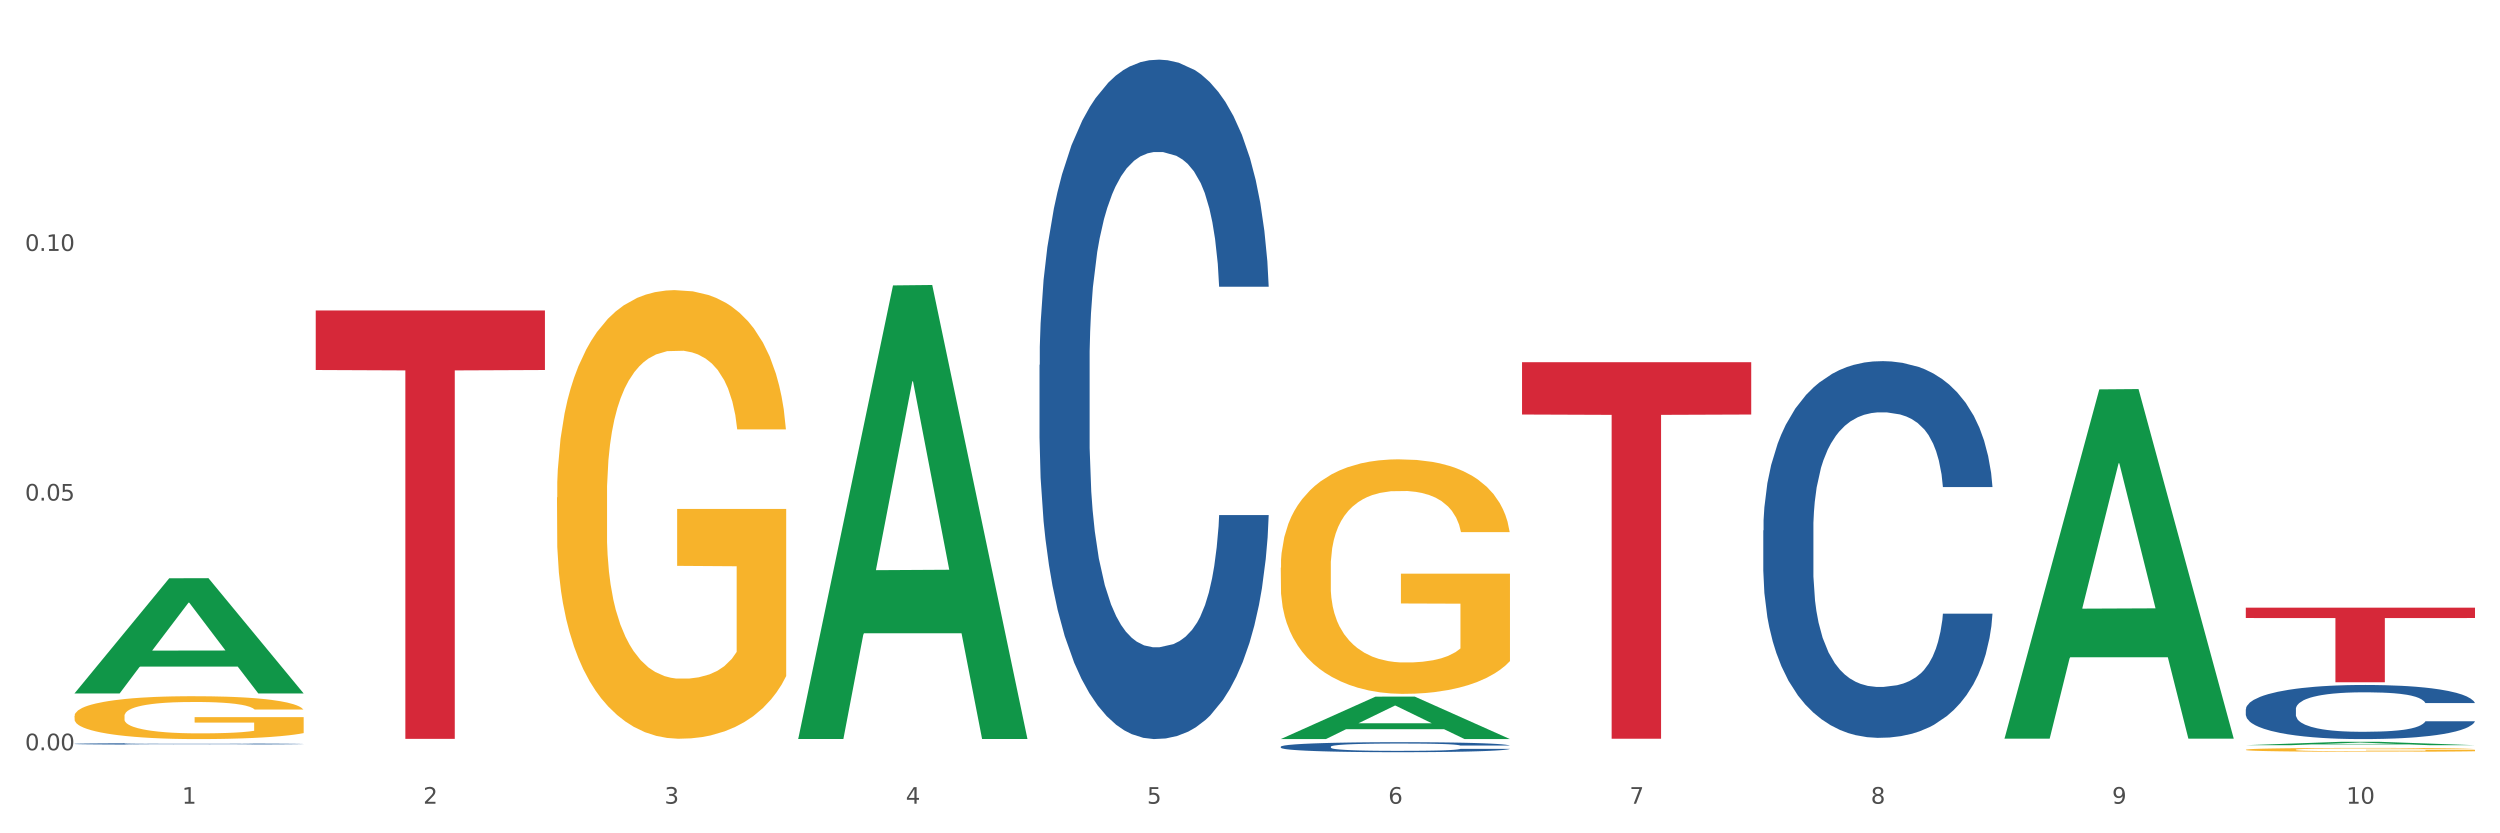 <?xml version="1.0" encoding="utf-8" standalone="no"?>
<!DOCTYPE svg PUBLIC "-//W3C//DTD SVG 1.1//EN"
  "http://www.w3.org/Graphics/SVG/1.1/DTD/svg11.dtd">
<svg xmlns:xlink="http://www.w3.org/1999/xlink" width="1080pt" height="360pt" viewBox="0 0 1080 360" xmlns="http://www.w3.org/2000/svg" version="1.1">
 <rect x="0" y="0" width="1080" height="360" fill="#333333" stroke="none"/>
 <defs>
  <style type="text/css">*{stroke-linejoin: round; stroke-linecap: butt}</style>
 </defs>
 <g id="figure_1">
  <g id="patch_1">
   <path d="M 0 360 
L 1080 360 
L 1080 0 
L 0 0 
z
" style="fill: #ffffff; stroke: #ffffff; stroke-linejoin: miter"/>
  </g>
  <g id="axes_1">
   <g id="matplotlib.axis_1">
    <g id="xtick_1">
     <g id="text_1">
      <!-- 1 -->
      <g style="fill: #4d4d4d" transform="translate(78.627 347.204) scale(0.096 -0.096)">
       <defs>
        <path id="DejaVuSans-31" d="M 794 531 
L 1825 531 
L 1825 4091 
L 703 3866 
L 703 4441 
L 1819 4666 
L 2450 4666 
L 2450 531 
L 3481 531 
L 3481 0 
L 794 0 
L 794 531 
z
" transform="scale(0.016)"/>
       </defs>
       <use xlink:href="#DejaVuSans-31"/>
      </g>
     </g>
    </g>
    <g id="xtick_2">
     <g id="text_2">
      <!-- 2 -->
      <g style="fill: #4d4d4d" transform="translate(182.851 347.204) scale(0.096 -0.096)">
       <defs>
        <path id="DejaVuSans-32" d="M 1228 531 
L 3431 531 
L 3431 0 
L 469 0 
L 469 531 
Q 828 903 1448 1529 
Q 2069 2156 2228 2338 
Q 2531 2678 2651 2914 
Q 2772 3150 2772 3378 
Q 2772 3750 2511 3984 
Q 2250 4219 1831 4219 
Q 1534 4219 1204 4116 
Q 875 4013 500 3803 
L 500 4441 
Q 881 4594 1212 4672 
Q 1544 4750 1819 4750 
Q 2544 4750 2975 4387 
Q 3406 4025 3406 3419 
Q 3406 3131 3298 2873 
Q 3191 2616 2906 2266 
Q 2828 2175 2409 1742 
Q 1991 1309 1228 531 
z
" transform="scale(0.016)"/>
       </defs>
       <use xlink:href="#DejaVuSans-32"/>
      </g>
     </g>
    </g>
    <g id="xtick_3">
     <g id="text_3">
      <!-- 3 -->
      <g style="fill: #4d4d4d" transform="translate(287.074 347.204) scale(0.096 -0.096)">
       <defs>
        <path id="DejaVuSans-33" d="M 2597 2516 
Q 3050 2419 3304 2112 
Q 3559 1806 3559 1356 
Q 3559 666 3084 287 
Q 2609 -91 1734 -91 
Q 1441 -91 1130 -33 
Q 819 25 488 141 
L 488 750 
Q 750 597 1062 519 
Q 1375 441 1716 441 
Q 2309 441 2620 675 
Q 2931 909 2931 1356 
Q 2931 1769 2642 2001 
Q 2353 2234 1838 2234 
L 1294 2234 
L 1294 2753 
L 1863 2753 
Q 2328 2753 2575 2939 
Q 2822 3125 2822 3475 
Q 2822 3834 2567 4026 
Q 2313 4219 1838 4219 
Q 1578 4219 1281 4162 
Q 984 4106 628 3988 
L 628 4550 
Q 988 4650 1302 4700 
Q 1616 4750 1894 4750 
Q 2613 4750 3031 4423 
Q 3450 4097 3450 3541 
Q 3450 3153 3228 2886 
Q 3006 2619 2597 2516 
z
" transform="scale(0.016)"/>
       </defs>
       <use xlink:href="#DejaVuSans-33"/>
      </g>
     </g>
    </g>
    <g id="xtick_4">
     <g id="text_4">
      <!-- 4 -->
      <g style="fill: #4d4d4d" transform="translate(391.298 347.204) scale(0.096 -0.096)">
       <defs>
        <path id="DejaVuSans-34" d="M 2419 4116 
L 825 1625 
L 2419 1625 
L 2419 4116 
z
M 2253 4666 
L 3047 4666 
L 3047 1625 
L 3713 1625 
L 3713 1100 
L 3047 1100 
L 3047 0 
L 2419 0 
L 2419 1100 
L 313 1100 
L 313 1709 
L 2253 4666 
z
" transform="scale(0.016)"/>
       </defs>
       <use xlink:href="#DejaVuSans-34"/>
      </g>
     </g>
    </g>
    <g id="xtick_5">
     <g id="text_5">
      <!-- 5 -->
      <g style="fill: #4d4d4d" transform="translate(495.522 347.204) scale(0.096 -0.096)">
       <defs>
        <path id="DejaVuSans-35" d="M 691 4666 
L 3169 4666 
L 3169 4134 
L 1269 4134 
L 1269 2991 
Q 1406 3038 1543 3061 
Q 1681 3084 1819 3084 
Q 2600 3084 3056 2656 
Q 3513 2228 3513 1497 
Q 3513 744 3044 326 
Q 2575 -91 1722 -91 
Q 1428 -91 1123 -41 
Q 819 9 494 109 
L 494 744 
Q 775 591 1075 516 
Q 1375 441 1709 441 
Q 2250 441 2565 725 
Q 2881 1009 2881 1497 
Q 2881 1984 2565 2268 
Q 2250 2553 1709 2553 
Q 1456 2553 1204 2497 
Q 953 2441 691 2322 
L 691 4666 
z
" transform="scale(0.016)"/>
       </defs>
       <use xlink:href="#DejaVuSans-35"/>
      </g>
     </g>
    </g>
    <g id="xtick_6">
     <g id="text_6">
      <!-- 6 -->
      <g style="fill: #4d4d4d" transform="translate(599.745 347.204) scale(0.096 -0.096)">
       <defs>
        <path id="DejaVuSans-36" d="M 2113 2584 
Q 1688 2584 1439 2293 
Q 1191 2003 1191 1497 
Q 1191 994 1439 701 
Q 1688 409 2113 409 
Q 2538 409 2786 701 
Q 3034 994 3034 1497 
Q 3034 2003 2786 2293 
Q 2538 2584 2113 2584 
z
M 3366 4563 
L 3366 3988 
Q 3128 4100 2886 4159 
Q 2644 4219 2406 4219 
Q 1781 4219 1451 3797 
Q 1122 3375 1075 2522 
Q 1259 2794 1537 2939 
Q 1816 3084 2150 3084 
Q 2853 3084 3261 2657 
Q 3669 2231 3669 1497 
Q 3669 778 3244 343 
Q 2819 -91 2113 -91 
Q 1303 -91 875 529 
Q 447 1150 447 2328 
Q 447 3434 972 4092 
Q 1497 4750 2381 4750 
Q 2619 4750 2861 4703 
Q 3103 4656 3366 4563 
z
" transform="scale(0.016)"/>
       </defs>
       <use xlink:href="#DejaVuSans-36"/>
      </g>
     </g>
    </g>
    <g id="xtick_7">
     <g id="text_7">
      <!-- 7 -->
      <g style="fill: #4d4d4d" transform="translate(703.969 347.204) scale(0.096 -0.096)">
       <defs>
        <path id="DejaVuSans-37" d="M 525 4666 
L 3525 4666 
L 3525 4397 
L 1831 0 
L 1172 0 
L 2766 4134 
L 525 4134 
L 525 4666 
z
" transform="scale(0.016)"/>
       </defs>
       <use xlink:href="#DejaVuSans-37"/>
      </g>
     </g>
    </g>
    <g id="xtick_8">
     <g id="text_8">
      <!-- 8 -->
      <g style="fill: #4d4d4d" transform="translate(808.193 347.204) scale(0.096 -0.096)">
       <defs>
        <path id="DejaVuSans-38" d="M 2034 2216 
Q 1584 2216 1326 1975 
Q 1069 1734 1069 1313 
Q 1069 891 1326 650 
Q 1584 409 2034 409 
Q 2484 409 2743 651 
Q 3003 894 3003 1313 
Q 3003 1734 2745 1975 
Q 2488 2216 2034 2216 
z
M 1403 2484 
Q 997 2584 770 2862 
Q 544 3141 544 3541 
Q 544 4100 942 4425 
Q 1341 4750 2034 4750 
Q 2731 4750 3128 4425 
Q 3525 4100 3525 3541 
Q 3525 3141 3298 2862 
Q 3072 2584 2669 2484 
Q 3125 2378 3379 2068 
Q 3634 1759 3634 1313 
Q 3634 634 3220 271 
Q 2806 -91 2034 -91 
Q 1263 -91 848 271 
Q 434 634 434 1313 
Q 434 1759 690 2068 
Q 947 2378 1403 2484 
z
M 1172 3481 
Q 1172 3119 1398 2916 
Q 1625 2713 2034 2713 
Q 2441 2713 2670 2916 
Q 2900 3119 2900 3481 
Q 2900 3844 2670 4047 
Q 2441 4250 2034 4250 
Q 1625 4250 1398 4047 
Q 1172 3844 1172 3481 
z
" transform="scale(0.016)"/>
       </defs>
       <use xlink:href="#DejaVuSans-38"/>
      </g>
     </g>
    </g>
    <g id="xtick_9">
     <g id="text_9">
      <!-- 9 -->
      <g style="fill: #4d4d4d" transform="translate(912.416 347.204) scale(0.096 -0.096)">
       <defs>
        <path id="DejaVuSans-39" d="M 703 97 
L 703 672 
Q 941 559 1184 500 
Q 1428 441 1663 441 
Q 2288 441 2617 861 
Q 2947 1281 2994 2138 
Q 2813 1869 2534 1725 
Q 2256 1581 1919 1581 
Q 1219 1581 811 2004 
Q 403 2428 403 3163 
Q 403 3881 828 4315 
Q 1253 4750 1959 4750 
Q 2769 4750 3195 4129 
Q 3622 3509 3622 2328 
Q 3622 1225 3098 567 
Q 2575 -91 1691 -91 
Q 1453 -91 1209 -44 
Q 966 3 703 97 
z
M 1959 2075 
Q 2384 2075 2632 2365 
Q 2881 2656 2881 3163 
Q 2881 3666 2632 3958 
Q 2384 4250 1959 4250 
Q 1534 4250 1286 3958 
Q 1038 3666 1038 3163 
Q 1038 2656 1286 2365 
Q 1534 2075 1959 2075 
z
" transform="scale(0.016)"/>
       </defs>
       <use xlink:href="#DejaVuSans-39"/>
      </g>
     </g>
    </g>
    <g id="xtick_10">
     <g id="text_10">
      <!-- 10 -->
      <g style="fill: #4d4d4d" transform="translate(1013.586 347.204) scale(0.096 -0.096)">
       <defs>
        <path id="DejaVuSans-30" d="M 2034 4250 
Q 1547 4250 1301 3770 
Q 1056 3291 1056 2328 
Q 1056 1369 1301 889 
Q 1547 409 2034 409 
Q 2525 409 2770 889 
Q 3016 1369 3016 2328 
Q 3016 3291 2770 3770 
Q 2525 4250 2034 4250 
z
M 2034 4750 
Q 2819 4750 3233 4129 
Q 3647 3509 3647 2328 
Q 3647 1150 3233 529 
Q 2819 -91 2034 -91 
Q 1250 -91 836 529 
Q 422 1150 422 2328 
Q 422 3509 836 4129 
Q 1250 4750 2034 4750 
z
" transform="scale(0.016)"/>
       </defs>
       <use xlink:href="#DejaVuSans-31"/>
       <use xlink:href="#DejaVuSans-30" transform="translate(63.623 0)"/>
      </g>
     </g>
    </g>
    <g id="xtick_11"/>
    <g id="xtick_12"/>
    <g id="xtick_13"/>
    <g id="xtick_14"/>
    <g id="xtick_15"/>
    <g id="xtick_16"/>
    <g id="xtick_17"/>
    <g id="xtick_18"/>
    <g id="xtick_19"/>
   </g>
   <g id="matplotlib.axis_2">
    <g id="ytick_1">
     <g id="text_11">
      <!-- 0.00 -->
      <g style="fill: #4d4d4d" transform="translate(10.8 324.115) scale(0.096 -0.096)">
       <defs>
        <path id="DejaVuSans-2e" d="M 684 794 
L 1344 794 
L 1344 0 
L 684 0 
L 684 794 
z
" transform="scale(0.016)"/>
       </defs>
       <use xlink:href="#DejaVuSans-30"/>
       <use xlink:href="#DejaVuSans-2e" transform="translate(63.623 0)"/>
       <use xlink:href="#DejaVuSans-30" transform="translate(95.41 0)"/>
       <use xlink:href="#DejaVuSans-30" transform="translate(159.033 0)"/>
      </g>
     </g>
    </g>
    <g id="ytick_2">
     <g id="text_12">
      <!-- 0.05 -->
      <g style="fill: #4d4d4d" transform="translate(10.8 216.256) scale(0.096 -0.096)">
       <use xlink:href="#DejaVuSans-30"/>
       <use xlink:href="#DejaVuSans-2e" transform="translate(63.623 0)"/>
       <use xlink:href="#DejaVuSans-30" transform="translate(95.41 0)"/>
       <use xlink:href="#DejaVuSans-35" transform="translate(159.033 0)"/>
      </g>
     </g>
    </g>
    <g id="ytick_3">
     <g id="text_13">
      <!-- 0.10 -->
      <g style="fill: #4d4d4d" transform="translate(10.8 108.397) scale(0.096 -0.096)">
       <use xlink:href="#DejaVuSans-30"/>
       <use xlink:href="#DejaVuSans-2e" transform="translate(63.623 0)"/>
       <use xlink:href="#DejaVuSans-31" transform="translate(95.41 0)"/>
       <use xlink:href="#DejaVuSans-30" transform="translate(159.033 0)"/>
      </g>
     </g>
    </g>
    <g id="ytick_4"/>
    <g id="ytick_5"/>
    <g id="ytick_6"/>
   </g>
   <g id="PolyCollection_1">
    <path d="M 32.175 299.49 
L 32.277 299.444 
L 73.107 249.814 
L 90.051 249.767 
L 131.187 299.584 
L 111.589 299.584 
L 102.709 287.984 
L 60.552 287.984 
L 60.246 288.171 
L 51.671 299.584 
L 32.175 299.584 
L 32.175 299.49 
L 65.86 281.061 
L 97.401 281.014 
L 81.783 260.386 
L 81.579 260.292 
L 81.375 260.432 
L 65.758 281.014 
L 65.86 281.061 
L 32.175 299.49 
z
" clip-path="url(#p8d8438604c)" style="fill: #109648"/>
    <path d="M 970.188 323.877 
L 970.304 323.875 
L 970.304 323.82 
L 970.538 323.773 
L 971.707 323.659 
L 973.461 323.564 
L 974.747 323.514 
L 976.032 323.472 
L 977.552 323.431 
L 979.422 323.388 
L 982.813 323.326 
L 984.917 323.294 
L 987.488 323.26 
L 992.164 323.211 
L 995.554 323.184 
L 999.061 323.161 
L 1004.789 323.134 
L 1008.53 323.121 
L 1012.505 323.112 
L 1017.297 323.106 
L 1020.921 323.105 
L 1028.87 323.109 
L 1035.65 323.123 
L 1038.923 323.134 
L 1043.132 323.152 
L 1045.353 323.164 
L 1048.977 323.189 
L 1052.717 323.221 
L 1055.289 323.248 
L 1059.147 323.3 
L 1062.069 323.352 
L 1064.758 323.416 
L 1066.161 323.46 
L 1067.213 323.501 
L 1068.148 323.549 
L 1069.083 323.623 
L 1048.041 323.623 
L 1047.223 323.57 
L 1045.937 323.52 
L 1044.067 323.471 
L 1042.43 323.44 
L 1039.625 323.402 
L 1037.053 323.378 
L 1034.364 323.359 
L 1031.091 323.344 
L 1028.52 323.337 
L 1024.896 323.33 
L 1017.765 323.332 
L 1012.972 323.344 
L 1009.699 323.359 
L 1007.595 323.373 
L 1005.724 323.388 
L 1003.62 323.41 
L 1001.165 323.442 
L 999.412 323.471 
L 997.659 323.507 
L 996.256 323.544 
L 994.97 323.587 
L 993.918 323.633 
L 993.1 323.68 
L 992.398 323.738 
L 991.814 323.834 
L 991.814 324.043 
L 992.047 324.09 
L 992.632 324.153 
L 993.333 324.2 
L 994.502 324.257 
L 995.554 324.295 
L 997.542 324.35 
L 999.763 324.396 
L 1001.516 324.425 
L 1003.27 324.449 
L 1006.309 324.483 
L 1009.699 324.51 
L 1012.621 324.527 
L 1016.596 324.542 
L 1019.285 324.548 
L 1021.623 324.551 
L 1027.351 324.551 
L 1031.442 324.547 
L 1036.001 324.536 
L 1039.508 324.522 
L 1042.43 324.506 
L 1045.704 324.478 
L 1047.808 324.452 
L 1047.808 324.133 
L 1022.09 324.132 
L 1022.09 323.92 
L 1069.2 323.92 
L 1069.2 324.542 
L 1067.213 324.574 
L 1064.992 324.603 
L 1062.654 324.629 
L 1059.147 324.661 
L 1054.938 324.692 
L 1051.198 324.713 
L 1047.223 324.731 
L 1042.547 324.748 
L 1036.469 324.763 
L 1032.728 324.769 
L 1028.052 324.774 
L 1022.558 324.776 
L 1017.765 324.773 
L 1013.089 324.765 
L 1008.179 324.751 
L 1003.387 324.731 
L 999.763 324.712 
L 996.139 324.687 
L 992.281 324.655 
L 989.242 324.625 
L 986.904 324.597 
L 984.332 324.562 
L 981.527 324.516 
L 979.422 324.475 
L 977.552 324.432 
L 975.565 324.377 
L 974.162 324.33 
L 972.759 324.27 
L 971.941 324.226 
L 971.006 324.158 
L 970.304 324.061 
L 970.188 323.877 
z
" clip-path="url(#p8d8438604c)" style="fill: #f7b32b"/>
    <path d="M 970.188 262.51 
L 1069.2 262.51 
L 1069.2 266.987 
L 1030.252 267.017 
L 1030.252 294.726 
L 1008.901 294.726 
L 1008.901 267.017 
L 970.188 266.987 
L 970.188 262.54 
L 970.188 262.51 
z
" clip-path="url(#p8d8438604c)" style="fill: #d62839"/>
    <path d="M 657.517 156.47 
L 756.529 156.47 
L 756.529 179.073 
L 717.581 179.226 
L 717.581 319.122 
L 696.23 319.122 
L 696.23 179.226 
L 657.517 179.073 
L 657.517 156.622 
L 657.517 156.47 
z
" clip-path="url(#p8d8438604c)" style="fill: #d62839"/>
    <path d="M 136.399 134.123 
L 235.411 134.123 
L 235.411 159.842 
L 196.463 160.016 
L 196.463 319.195 
L 175.112 319.195 
L 175.112 160.016 
L 136.399 159.842 
L 136.399 134.297 
L 136.399 134.123 
z
" clip-path="url(#p8d8438604c)" style="fill: #d62839"/>
    <path d="M 32.175 309.324 
L 32.292 309.307 
L 32.292 308.698 
L 32.526 308.173 
L 33.695 306.905 
L 35.448 305.856 
L 36.734 305.297 
L 38.02 304.84 
L 39.54 304.384 
L 41.41 303.91 
L 44.8 303.216 
L 46.904 302.861 
L 49.476 302.489 
L 54.152 301.947 
L 57.542 301.643 
L 61.049 301.389 
L 66.777 301.084 
L 70.517 300.949 
L 74.492 300.847 
L 79.285 300.78 
L 82.909 300.763 
L 90.858 300.814 
L 97.638 300.966 
L 100.911 301.084 
L 105.119 301.287 
L 107.34 301.423 
L 110.964 301.693 
L 114.705 302.049 
L 117.277 302.353 
L 121.134 302.929 
L 124.057 303.504 
L 126.745 304.214 
L 128.148 304.705 
L 129.2 305.162 
L 130.135 305.686 
L 131.071 306.515 
L 110.029 306.515 
L 109.211 305.923 
L 107.925 305.365 
L 106.054 304.823 
L 104.418 304.485 
L 101.612 304.062 
L 99.041 303.791 
L 96.352 303.588 
L 93.079 303.419 
L 90.507 303.335 
L 86.883 303.267 
L 79.752 303.284 
L 74.96 303.419 
L 71.686 303.588 
L 69.582 303.741 
L 67.712 303.91 
L 65.608 304.147 
L 63.153 304.502 
L 61.399 304.823 
L 59.646 305.23 
L 58.243 305.636 
L 56.957 306.109 
L 55.905 306.617 
L 55.087 307.141 
L 54.386 307.784 
L 53.801 308.85 
L 53.801 311.168 
L 54.035 311.693 
L 54.619 312.386 
L 55.321 312.911 
L 56.49 313.537 
L 57.542 313.96 
L 59.529 314.569 
L 61.75 315.076 
L 63.504 315.398 
L 65.257 315.669 
L 68.296 316.041 
L 71.686 316.345 
L 74.609 316.532 
L 78.583 316.701 
L 81.272 316.768 
L 83.61 316.802 
L 89.338 316.802 
L 93.429 316.751 
L 97.988 316.633 
L 101.495 316.481 
L 104.418 316.295 
L 107.691 315.99 
L 109.795 315.703 
L 109.795 312.166 
L 84.078 312.149 
L 84.078 309.798 
L 131.187 309.798 
L 131.187 316.701 
L 129.2 317.056 
L 126.979 317.378 
L 124.641 317.665 
L 121.134 318.02 
L 116.926 318.359 
L 113.185 318.596 
L 109.211 318.799 
L 104.535 318.985 
L 98.456 319.154 
L 94.715 319.222 
L 90.039 319.272 
L 84.545 319.289 
L 79.752 319.256 
L 75.076 319.171 
L 70.167 319.019 
L 65.374 318.799 
L 61.75 318.579 
L 58.126 318.308 
L 54.269 317.953 
L 51.229 317.614 
L 48.891 317.31 
L 46.32 316.921 
L 43.514 316.413 
L 41.41 315.956 
L 39.54 315.483 
L 37.552 314.873 
L 36.15 314.349 
L 34.747 313.689 
L 33.928 313.198 
L 32.993 312.437 
L 32.292 311.371 
L 32.175 309.324 
z
" clip-path="url(#p8d8438604c)" style="fill: #f7b32b"/>
    <path d="M 32.175 321.34 
L 32.292 321.339 
L 32.292 321.323 
L 32.643 321.301 
L 33.931 321.262 
L 35.569 321.231 
L 38.378 321.196 
L 39.899 321.181 
L 41.889 321.165 
L 45.985 321.138 
L 50.667 321.115 
L 53.944 321.102 
L 56.401 321.094 
L 61.902 321.08 
L 65.062 321.074 
L 68.339 321.069 
L 71.148 321.065 
L 75.829 321.061 
L 79.575 321.06 
L 83.905 321.059 
L 87.533 321.06 
L 92.331 321.062 
L 99.354 321.069 
L 102.045 321.073 
L 105.674 321.08 
L 109.419 321.089 
L 112.462 321.098 
L 115.973 321.111 
L 119.601 321.128 
L 123.112 321.15 
L 125.57 321.17 
L 127.559 321.191 
L 129.315 321.217 
L 130.602 321.244 
L 131.187 321.268 
L 109.77 321.268 
L 109.185 321.247 
L 108.014 321.224 
L 106.844 321.209 
L 105.557 321.196 
L 103.567 321.182 
L 101.811 321.173 
L 98.886 321.162 
L 96.194 321.155 
L 93.97 321.151 
L 91.278 321.147 
L 85.543 321.144 
L 81.447 321.144 
L 78.872 321.145 
L 75.712 321.148 
L 73.021 321.152 
L 69.861 321.159 
L 67.403 321.166 
L 64.945 321.176 
L 63.541 321.183 
L 61.434 321.195 
L 60.03 321.206 
L 58.157 321.223 
L 57.104 321.236 
L 55.231 321.268 
L 54.412 321.292 
L 54.061 321.309 
L 53.827 321.327 
L 53.827 321.416 
L 54.529 321.456 
L 55.114 321.473 
L 56.05 321.493 
L 57.806 321.518 
L 60.381 321.542 
L 63.072 321.56 
L 65.296 321.571 
L 67.403 321.579 
L 69.509 321.585 
L 72.084 321.591 
L 74.191 321.594 
L 77.351 321.598 
L 81.096 321.599 
L 84.022 321.599 
L 89.991 321.596 
L 92.683 321.594 
L 95.257 321.59 
L 98.066 321.583 
L 100.29 321.576 
L 101.577 321.571 
L 103.684 321.56 
L 105.322 321.549 
L 106.727 321.536 
L 107.663 321.525 
L 108.717 321.507 
L 109.536 321.488 
L 109.77 321.478 
L 131.187 321.478 
L 130.719 321.498 
L 129.9 321.518 
L 128.262 321.545 
L 126.974 321.56 
L 124.985 321.579 
L 122.878 321.595 
L 119.952 321.613 
L 117.26 321.626 
L 114.451 321.638 
L 111.408 321.648 
L 105.908 321.662 
L 103.918 321.666 
L 99.705 321.673 
L 96.428 321.677 
L 91.629 321.681 
L 86.714 321.683 
L 81.564 321.684 
L 77 321.683 
L 71.967 321.679 
L 68.807 321.676 
L 65.296 321.671 
L 61.2 321.663 
L 57.338 321.653 
L 53.71 321.641 
L 50.316 321.628 
L 47.156 321.614 
L 43.059 321.589 
L 40.016 321.565 
L 37.793 321.543 
L 36.271 321.524 
L 34.75 321.5 
L 33.931 321.483 
L 32.643 321.444 
L 32.175 321.406 
L 32.175 321.34 
z
" clip-path="url(#p8d8438604c)" style="fill: #255c99"/>
    <path d="M 553.293 245.246 
L 553.41 245.153 
L 553.41 241.822 
L 553.644 238.953 
L 554.813 232.013 
L 556.566 226.275 
L 557.852 223.222 
L 559.138 220.723 
L 560.658 218.224 
L 562.528 215.633 
L 565.918 211.839 
L 568.022 209.896 
L 570.594 207.86 
L 575.27 204.899 
L 578.66 203.233 
L 582.167 201.845 
L 587.895 200.179 
L 591.636 199.439 
L 595.61 198.884 
L 600.403 198.513 
L 604.027 198.421 
L 611.976 198.698 
L 618.756 199.531 
L 622.029 200.179 
L 626.237 201.29 
L 628.458 202.03 
L 632.082 203.511 
L 635.823 205.454 
L 638.395 207.12 
L 642.252 210.266 
L 645.175 213.412 
L 647.863 217.299 
L 649.266 219.983 
L 650.318 222.481 
L 651.253 225.35 
L 652.189 229.884 
L 631.147 229.884 
L 630.329 226.645 
L 629.043 223.592 
L 627.173 220.63 
L 625.536 218.78 
L 622.73 216.466 
L 620.159 214.985 
L 617.47 213.875 
L 614.197 212.95 
L 611.625 212.487 
L 608.001 212.117 
L 600.87 212.209 
L 596.078 212.95 
L 592.805 213.875 
L 590.7 214.708 
L 588.83 215.633 
L 586.726 216.929 
L 584.271 218.872 
L 582.518 220.63 
L 580.764 222.851 
L 579.361 225.072 
L 578.075 227.663 
L 577.023 230.44 
L 576.205 233.308 
L 575.504 236.825 
L 574.919 242.655 
L 574.919 255.333 
L 575.153 258.202 
L 575.737 261.996 
L 576.439 264.864 
L 577.608 268.288 
L 578.66 270.602 
L 580.647 273.933 
L 582.868 276.71 
L 584.622 278.468 
L 586.375 279.948 
L 589.415 281.984 
L 592.805 283.65 
L 595.727 284.668 
L 599.702 285.593 
L 602.39 285.964 
L 604.728 286.149 
L 610.456 286.149 
L 614.548 285.871 
L 619.107 285.223 
L 622.613 284.39 
L 625.536 283.372 
L 628.809 281.707 
L 630.913 280.134 
L 630.913 260.793 
L 605.196 260.7 
L 605.196 247.837 
L 652.306 247.837 
L 652.306 285.593 
L 650.318 287.537 
L 648.097 289.295 
L 645.759 290.868 
L 642.252 292.812 
L 638.044 294.662 
L 634.303 295.958 
L 630.329 297.068 
L 625.653 298.086 
L 619.574 299.012 
L 615.833 299.382 
L 611.158 299.659 
L 605.663 299.752 
L 600.87 299.567 
L 596.195 299.104 
L 591.285 298.271 
L 586.492 297.068 
L 582.868 295.865 
L 579.244 294.385 
L 575.387 292.441 
L 572.347 290.591 
L 570.009 288.925 
L 567.438 286.796 
L 564.632 284.02 
L 562.528 281.522 
L 560.658 278.931 
L 558.67 275.599 
L 557.268 272.73 
L 555.865 269.121 
L 555.047 266.438 
L 554.111 262.273 
L 553.41 256.443 
L 553.293 245.246 
z
" clip-path="url(#p8d8438604c)" style="fill: #f7b32b"/>
    <path d="M 553.293 322.568 
L 553.41 322.564 
L 553.41 322.454 
L 553.761 322.304 
L 555.049 322.027 
L 556.687 321.818 
L 559.496 321.573 
L 561.017 321.47 
L 563.007 321.356 
L 567.103 321.17 
L 571.785 321.012 
L 575.062 320.925 
L 577.52 320.87 
L 583.02 320.771 
L 586.18 320.728 
L 589.457 320.692 
L 592.266 320.669 
L 596.948 320.641 
L 600.693 320.629 
L 605.023 320.625 
L 608.651 320.629 
L 613.45 320.645 
L 620.472 320.692 
L 623.164 320.72 
L 626.792 320.767 
L 630.537 320.831 
L 633.58 320.894 
L 637.091 320.985 
L 640.719 321.103 
L 644.23 321.253 
L 646.688 321.391 
L 648.677 321.537 
L 650.433 321.715 
L 651.72 321.909 
L 652.306 322.071 
L 630.888 322.071 
L 630.303 321.924 
L 629.132 321.767 
L 627.962 321.66 
L 626.675 321.573 
L 624.685 321.474 
L 622.929 321.411 
L 620.004 321.336 
L 617.312 321.289 
L 615.088 321.261 
L 612.396 321.237 
L 606.661 321.214 
L 602.565 321.214 
L 599.99 321.222 
L 596.83 321.241 
L 594.139 321.269 
L 590.979 321.316 
L 588.521 321.368 
L 586.063 321.435 
L 584.659 321.482 
L 582.552 321.569 
L 581.148 321.64 
L 579.275 321.763 
L 578.222 321.849 
L 576.349 322.075 
L 575.53 322.24 
L 575.179 322.355 
L 574.945 322.481 
L 574.945 323.097 
L 575.647 323.374 
L 576.232 323.492 
L 577.168 323.627 
L 578.924 323.8 
L 581.499 323.97 
L 584.191 324.093 
L 586.414 324.168 
L 588.521 324.223 
L 590.628 324.266 
L 593.202 324.306 
L 595.309 324.329 
L 598.469 324.353 
L 602.214 324.365 
L 605.14 324.365 
L 611.109 324.345 
L 613.801 324.326 
L 616.375 324.298 
L 619.184 324.254 
L 621.408 324.207 
L 622.695 324.172 
L 624.802 324.096 
L 626.441 324.018 
L 627.845 323.927 
L 628.781 323.848 
L 629.835 323.729 
L 630.654 323.595 
L 630.888 323.524 
L 652.306 323.524 
L 651.837 323.666 
L 651.018 323.804 
L 649.38 323.99 
L 648.092 324.096 
L 646.103 324.227 
L 643.996 324.337 
L 641.07 324.46 
L 638.378 324.551 
L 635.569 324.63 
L 632.526 324.701 
L 627.026 324.799 
L 625.036 324.827 
L 620.823 324.874 
L 617.546 324.902 
L 612.747 324.93 
L 607.832 324.946 
L 602.682 324.95 
L 598.118 324.942 
L 593.085 324.918 
L 589.925 324.894 
L 586.414 324.859 
L 582.318 324.803 
L 578.456 324.736 
L 574.828 324.657 
L 571.434 324.566 
L 568.274 324.464 
L 564.177 324.294 
L 561.135 324.128 
L 558.911 323.974 
L 557.389 323.844 
L 555.868 323.678 
L 555.049 323.563 
L 553.761 323.287 
L 553.293 323.03 
L 553.293 322.568 
z
" clip-path="url(#p8d8438604c)" style="fill: #255c99"/>
    <path d="M 761.74 229.132 
L 761.857 228.983 
L 761.857 224.822 
L 762.208 219.174 
L 763.496 208.77 
L 765.134 200.892 
L 767.943 191.677 
L 769.465 187.813 
L 771.454 183.503 
L 775.551 176.517 
L 780.232 170.572 
L 783.509 167.302 
L 785.967 165.221 
L 791.467 161.505 
L 794.627 159.87 
L 797.904 158.533 
L 800.713 157.641 
L 805.395 156.6 
L 809.14 156.155 
L 813.47 156.006 
L 817.098 156.155 
L 821.897 156.749 
L 828.919 158.533 
L 831.611 159.573 
L 835.239 161.357 
L 838.984 163.735 
L 842.027 166.113 
L 845.538 169.531 
L 849.166 173.99 
L 852.677 179.638 
L 855.135 184.84 
L 857.125 190.34 
L 858.88 197.028 
L 860.168 204.311 
L 860.753 210.405 
L 839.335 210.405 
L 838.75 204.905 
L 837.58 198.96 
L 836.409 194.947 
L 835.122 191.677 
L 833.132 187.961 
L 831.377 185.583 
L 828.451 182.759 
L 825.759 180.976 
L 823.535 179.935 
L 820.843 179.044 
L 815.109 178.152 
L 811.012 178.152 
L 808.438 178.449 
L 805.278 179.192 
L 802.586 180.233 
L 799.426 182.016 
L 796.968 183.948 
L 794.51 186.475 
L 793.106 188.259 
L 790.999 191.529 
L 789.595 194.204 
L 787.722 198.811 
L 786.669 202.081 
L 784.796 210.553 
L 783.977 216.796 
L 783.626 221.106 
L 783.392 225.862 
L 783.392 249.048 
L 784.094 259.453 
L 784.679 263.911 
L 785.616 268.965 
L 787.371 275.505 
L 789.946 281.896 
L 792.638 286.503 
L 794.862 289.327 
L 796.968 291.408 
L 799.075 293.043 
L 801.65 294.529 
L 803.756 295.421 
L 806.916 296.313 
L 810.661 296.759 
L 813.587 296.759 
L 819.556 296.016 
L 822.248 295.272 
L 824.823 294.232 
L 827.632 292.597 
L 829.855 290.814 
L 831.143 289.476 
L 833.249 286.652 
L 834.888 283.679 
L 836.292 280.261 
L 837.229 277.288 
L 838.282 272.829 
L 839.101 267.776 
L 839.335 265.101 
L 860.753 265.101 
L 860.285 270.451 
L 859.465 275.653 
L 857.827 282.639 
L 856.539 286.652 
L 854.55 291.557 
L 852.443 295.718 
L 849.517 300.326 
L 846.825 303.744 
L 844.017 306.717 
L 840.974 309.392 
L 835.473 313.108 
L 833.483 314.149 
L 829.27 315.932 
L 825.993 316.972 
L 821.195 318.013 
L 816.279 318.607 
L 811.13 318.756 
L 806.565 318.459 
L 801.533 317.567 
L 798.373 316.675 
L 794.862 315.338 
L 790.765 313.257 
L 786.903 310.73 
L 783.275 307.757 
L 779.881 304.339 
L 776.721 300.475 
L 772.625 294.083 
L 769.582 287.841 
L 767.358 282.044 
L 765.837 277.14 
L 764.315 270.897 
L 763.496 266.587 
L 762.208 256.183 
L 761.74 246.522 
L 761.74 229.132 
z
" clip-path="url(#p8d8438604c)" style="fill: #255c99"/>
    <path d="M 449.069 157.643 
L 449.187 157.375 
L 449.187 149.869 
L 449.538 139.683 
L 450.825 120.919 
L 452.464 106.712 
L 455.272 90.093 
L 456.794 83.123 
L 458.783 75.35 
L 462.88 62.751 
L 467.561 52.029 
L 470.838 46.132 
L 473.296 42.379 
L 478.797 35.678 
L 481.957 32.729 
L 485.234 30.316 
L 488.042 28.708 
L 492.724 26.832 
L 496.469 26.028 
L 500.799 25.759 
L 504.427 26.028 
L 509.226 27.1 
L 516.248 30.316 
L 518.94 32.193 
L 522.568 35.409 
L 526.313 39.698 
L 529.356 43.987 
L 532.867 50.153 
L 536.495 58.194 
L 540.006 68.38 
L 542.464 77.762 
L 544.454 87.68 
L 546.209 99.743 
L 547.497 112.877 
L 548.082 123.868 
L 526.664 123.868 
L 526.079 113.95 
L 524.909 103.227 
L 523.738 95.99 
L 522.451 90.093 
L 520.461 83.391 
L 518.706 79.102 
L 515.78 74.009 
L 513.088 70.793 
L 510.864 68.916 
L 508.173 67.308 
L 502.438 65.7 
L 498.342 65.7 
L 495.767 66.236 
L 492.607 67.576 
L 489.915 69.453 
L 486.755 72.669 
L 484.297 76.154 
L 481.84 80.711 
L 480.435 83.927 
L 478.328 89.825 
L 476.924 94.65 
L 475.051 102.959 
L 473.998 108.857 
L 472.126 124.136 
L 471.306 135.394 
L 470.955 143.168 
L 470.721 151.745 
L 470.721 193.562 
L 471.423 212.326 
L 472.009 220.368 
L 472.945 229.481 
L 474.7 241.276 
L 477.275 252.802 
L 479.967 261.112 
L 482.191 266.205 
L 484.297 269.958 
L 486.404 272.906 
L 488.979 275.587 
L 491.085 277.195 
L 494.245 278.804 
L 497.991 279.608 
L 500.916 279.608 
L 506.885 278.268 
L 509.577 276.927 
L 512.152 275.051 
L 514.961 272.102 
L 517.184 268.886 
L 518.472 266.473 
L 520.578 261.38 
L 522.217 256.019 
L 523.621 249.854 
L 524.558 244.493 
L 525.611 236.451 
L 526.43 227.337 
L 526.664 222.512 
L 548.082 222.512 
L 547.614 232.162 
L 546.795 241.544 
L 545.156 254.143 
L 543.869 261.38 
L 541.879 270.226 
L 539.772 277.731 
L 536.846 286.041 
L 534.155 292.206 
L 531.346 297.568 
L 528.303 302.393 
L 522.802 309.094 
L 520.813 310.97 
L 516.599 314.187 
L 513.322 316.063 
L 508.524 317.94 
L 503.608 319.012 
L 498.459 319.28 
L 493.894 318.744 
L 488.862 317.136 
L 485.702 315.527 
L 482.191 313.115 
L 478.094 309.362 
L 474.232 304.805 
L 470.604 299.444 
L 467.21 293.279 
L 464.05 286.309 
L 459.954 274.783 
L 456.911 263.525 
L 454.687 253.07 
L 453.166 244.225 
L 451.644 232.966 
L 450.825 225.193 
L 449.538 206.429 
L 449.069 189.005 
L 449.069 157.643 
z
" clip-path="url(#p8d8438604c)" style="fill: #255c99"/>
    <path d="M 240.622 214.891 
L 240.739 214.714 
L 240.739 208.342 
L 240.973 202.855 
L 242.142 189.579 
L 243.895 178.605 
L 245.181 172.764 
L 246.467 167.985 
L 247.987 163.206 
L 249.857 158.25 
L 253.247 150.993 
L 255.351 147.276 
L 257.923 143.382 
L 262.599 137.718 
L 265.989 134.532 
L 269.496 131.877 
L 275.224 128.691 
L 278.965 127.275 
L 282.939 126.213 
L 287.732 125.505 
L 291.356 125.328 
L 299.305 125.859 
L 306.085 127.452 
L 309.358 128.691 
L 313.566 130.815 
L 315.788 132.231 
L 319.411 135.063 
L 323.152 138.78 
L 325.724 141.966 
L 329.581 147.984 
L 332.504 154.002 
L 335.193 161.436 
L 336.595 166.569 
L 337.647 171.348 
L 338.583 176.835 
L 339.518 185.508 
L 318.476 185.508 
L 317.658 179.313 
L 316.372 173.472 
L 314.502 167.808 
L 312.865 164.268 
L 310.06 159.843 
L 307.488 157.011 
L 304.799 154.887 
L 301.526 153.117 
L 298.954 152.232 
L 295.33 151.524 
L 288.2 151.701 
L 283.407 153.117 
L 280.134 154.887 
L 278.03 156.48 
L 276.159 158.25 
L 274.055 160.728 
L 271.6 164.445 
L 269.847 167.808 
L 268.093 172.056 
L 266.69 176.304 
L 265.405 181.26 
L 264.352 186.57 
L 263.534 192.057 
L 262.833 198.783 
L 262.248 209.935 
L 262.248 234.184 
L 262.482 239.671 
L 263.067 246.928 
L 263.768 252.415 
L 264.937 258.964 
L 265.989 263.389 
L 267.976 269.761 
L 270.197 275.071 
L 271.951 278.434 
L 273.704 281.266 
L 276.744 285.16 
L 280.134 288.346 
L 283.056 290.293 
L 287.031 292.063 
L 289.719 292.771 
L 292.057 293.125 
L 297.785 293.125 
L 301.877 292.594 
L 306.436 291.355 
L 309.943 289.762 
L 312.865 287.815 
L 316.138 284.629 
L 318.242 281.62 
L 318.242 244.627 
L 292.525 244.45 
L 292.525 219.847 
L 339.635 219.847 
L 339.635 292.063 
L 337.647 295.78 
L 335.426 299.143 
L 333.088 302.152 
L 329.581 305.869 
L 325.373 309.409 
L 321.632 311.887 
L 317.658 314.011 
L 312.982 315.958 
L 306.903 317.728 
L 303.163 318.436 
L 298.487 318.967 
L 292.992 319.144 
L 288.2 318.79 
L 283.524 317.905 
L 278.614 316.312 
L 273.821 314.011 
L 270.197 311.71 
L 266.574 308.878 
L 262.716 305.161 
L 259.677 301.621 
L 257.339 298.435 
L 254.767 294.364 
L 251.961 289.054 
L 249.857 284.275 
L 247.987 279.319 
L 246 272.947 
L 244.597 267.46 
L 243.194 260.557 
L 242.376 255.424 
L 241.441 247.459 
L 240.739 236.308 
L 240.622 214.891 
z
" clip-path="url(#p8d8438604c)" style="fill: #f7b32b"/>
    <path d="M 344.846 318.873 
L 344.948 318.689 
L 385.778 123.297 
L 402.722 123.113 
L 443.858 319.242 
L 424.26 319.242 
L 415.379 273.57 
L 373.223 273.57 
L 372.916 274.307 
L 364.342 319.242 
L 344.846 319.242 
L 344.846 318.873 
L 378.53 246.315 
L 410.072 246.131 
L 394.454 164.917 
L 394.25 164.549 
L 394.046 165.101 
L 378.428 246.131 
L 378.53 246.315 
L 344.846 318.873 
z
" clip-path="url(#p8d8438604c)" style="fill: #109648"/>
    <path d="M 970.188 321.923 
L 970.29 321.922 
L 1011.12 320.47 
L 1028.064 320.468 
L 1069.2 321.926 
L 1049.602 321.926 
L 1040.721 321.586 
L 998.564 321.586 
L 998.258 321.592 
L 989.684 321.926 
L 970.188 321.926 
L 970.188 321.923 
L 1003.872 321.384 
L 1035.413 321.382 
L 1019.796 320.779 
L 1019.592 320.776 
L 1019.388 320.78 
L 1003.77 321.382 
L 1003.872 321.384 
L 970.188 321.923 
z
" clip-path="url(#p8d8438604c)" style="fill: #109648"/>
    <path d="M 865.964 318.811 
L 866.066 318.669 
L 906.896 168.21 
L 923.84 168.068 
L 964.976 319.095 
L 945.378 319.095 
L 936.498 283.926 
L 894.341 283.926 
L 894.034 284.493 
L 885.46 319.095 
L 865.964 319.095 
L 865.964 318.811 
L 899.649 262.938 
L 931.19 262.797 
L 915.572 200.259 
L 915.368 199.975 
L 915.164 200.401 
L 899.547 262.797 
L 899.649 262.938 
L 865.964 318.811 
z
" clip-path="url(#p8d8438604c)" style="fill: #109648"/>
    <path d="M 553.293 319.255 
L 553.395 319.238 
L 594.225 300.948 
L 611.169 300.931 
L 652.306 319.289 
L 632.707 319.289 
L 623.827 315.014 
L 581.67 315.014 
L 581.364 315.083 
L 572.789 319.289 
L 553.293 319.289 
L 553.293 319.255 
L 586.978 312.463 
L 618.519 312.446 
L 602.901 304.844 
L 602.697 304.809 
L 602.493 304.861 
L 586.876 312.446 
L 586.978 312.463 
L 553.293 319.255 
z
" clip-path="url(#p8d8438604c)" style="fill: #109648"/>
    <path d="M 970.188 306.412 
L 970.305 306.391 
L 970.305 305.793 
L 970.656 304.981 
L 971.943 303.486 
L 973.582 302.354 
L 976.39 301.03 
L 977.912 300.475 
L 979.902 299.856 
L 983.998 298.852 
L 988.679 297.998 
L 991.956 297.528 
L 994.414 297.229 
L 999.915 296.695 
L 1003.075 296.46 
L 1006.352 296.268 
L 1009.161 296.14 
L 1013.842 295.99 
L 1017.587 295.926 
L 1021.917 295.905 
L 1025.546 295.926 
L 1030.344 296.012 
L 1037.366 296.268 
L 1040.058 296.417 
L 1043.686 296.674 
L 1047.431 297.015 
L 1050.474 297.357 
L 1053.985 297.848 
L 1057.613 298.489 
L 1061.125 299.301 
L 1063.582 300.048 
L 1065.572 300.838 
L 1067.327 301.799 
L 1068.615 302.846 
L 1069.2 303.721 
L 1047.782 303.721 
L 1047.197 302.931 
L 1046.027 302.077 
L 1044.857 301.5 
L 1043.569 301.03 
L 1041.58 300.496 
L 1039.824 300.155 
L 1036.898 299.749 
L 1034.206 299.493 
L 1031.983 299.343 
L 1029.291 299.215 
L 1023.556 299.087 
L 1019.46 299.087 
L 1016.885 299.13 
L 1013.725 299.236 
L 1011.033 299.386 
L 1007.873 299.642 
L 1005.415 299.92 
L 1002.958 300.283 
L 1001.553 300.539 
L 999.447 301.009 
L 998.042 301.393 
L 996.17 302.055 
L 995.116 302.525 
L 993.244 303.742 
L 992.424 304.639 
L 992.073 305.259 
L 991.839 305.942 
L 991.839 309.274 
L 992.541 310.768 
L 993.127 311.409 
L 994.063 312.135 
L 995.818 313.075 
L 998.393 313.993 
L 1001.085 314.655 
L 1003.309 315.061 
L 1005.415 315.36 
L 1007.522 315.595 
L 1010.097 315.808 
L 1012.203 315.937 
L 1015.363 316.065 
L 1019.109 316.129 
L 1022.035 316.129 
L 1028.003 316.022 
L 1030.695 315.915 
L 1033.27 315.766 
L 1036.079 315.531 
L 1038.303 315.275 
L 1039.59 315.082 
L 1041.697 314.677 
L 1043.335 314.249 
L 1044.739 313.758 
L 1045.676 313.331 
L 1046.729 312.69 
L 1047.548 311.964 
L 1047.782 311.58 
L 1069.2 311.58 
L 1068.732 312.349 
L 1067.913 313.096 
L 1066.274 314.1 
L 1064.987 314.677 
L 1062.997 315.381 
L 1060.89 315.979 
L 1057.965 316.641 
L 1055.273 317.132 
L 1052.464 317.56 
L 1049.421 317.944 
L 1043.92 318.478 
L 1041.931 318.627 
L 1037.717 318.884 
L 1034.44 319.033 
L 1029.642 319.183 
L 1024.726 319.268 
L 1019.577 319.289 
L 1015.012 319.247 
L 1009.98 319.119 
L 1006.82 318.99 
L 1003.309 318.798 
L 999.212 318.499 
L 995.35 318.136 
L 991.722 317.709 
L 988.328 317.218 
L 985.168 316.663 
L 981.072 315.744 
L 978.029 314.847 
L 975.805 314.015 
L 974.284 313.31 
L 972.762 312.413 
L 971.943 311.794 
L 970.656 310.299 
L 970.188 308.911 
L 970.188 306.412 
z
" clip-path="url(#p8d8438604c)" style="fill: #255c99"/>
   </g>
  </g>
 </g>
 <defs>
  <clipPath id="p8d8438604c">
   <rect x="32.175" y="10.8" width="1037.025" height="329.109"/>
  </clipPath>
 </defs>
</svg>
